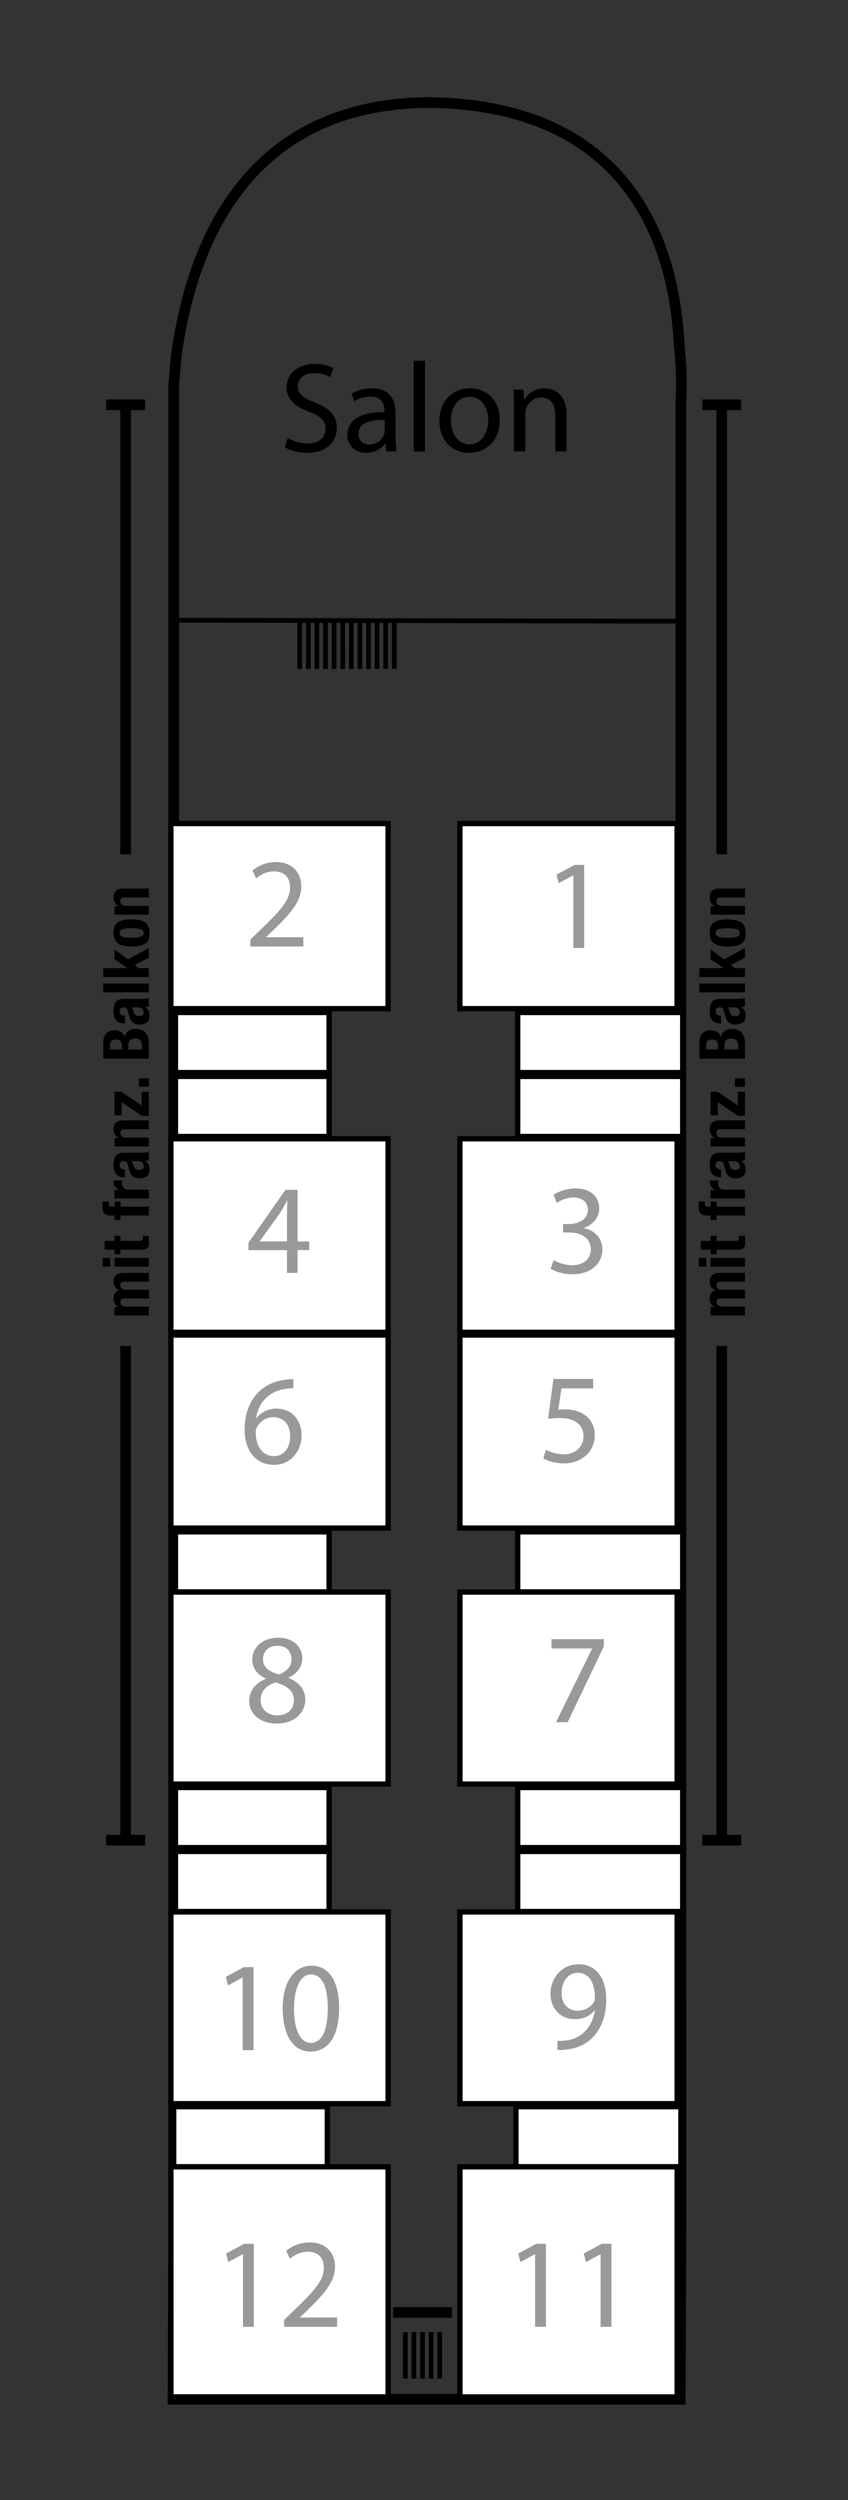 <?xml version="1.0" encoding="utf-8"?>
<!-- Generator: Adobe Illustrator 27.4.1, SVG Export Plug-In . SVG Version: 6.00 Build 0)  -->
<svg version="1.1" id="Ebene_1" xmlns="http://www.w3.org/2000/svg" xmlns:xlink="http://www.w3.org/1999/xlink" x="0px" y="0px"
	 width="79.667px" height="234.667px" viewBox="0 0 79.667 234.667" enable-background="new 0 0 79.667 234.667"
	 xml:space="preserve">
<rect x="0" y="0" width="79.667" height="234.667" fill="#333333" stroke="none"/>
<g id="Rest">
	<path fill="none" stroke="#000000" stroke-miterlimit="3.864" d="M63.504,123.003"/>
	<path fill="none" stroke="#000000" stroke-miterlimit="3.864" d="M46.646,123.003"/>
	
		<line fill="none" stroke="#000000" stroke-width="0.442" stroke-miterlimit="3.864" x1="28.158" y1="62.794" x2="28.158" y2="58.439"/>
	
		<line fill="none" stroke="#000000" stroke-width="0.442" stroke-miterlimit="3.864" x1="28.966" y1="62.794" x2="28.966" y2="58.439"/>
	
		<line fill="none" stroke="#000000" stroke-width="0.442" stroke-miterlimit="3.864" x1="29.774" y1="62.794" x2="29.774" y2="58.439"/>
	
		<line fill="none" stroke="#000000" stroke-width="0.442" stroke-miterlimit="3.864" x1="30.58" y1="62.794" x2="30.58" y2="58.439"/>
	
		<line fill="none" stroke="#000000" stroke-width="0.442" stroke-miterlimit="3.864" x1="31.389" y1="62.794" x2="31.389" y2="58.439"/>
	
		<line fill="none" stroke="#000000" stroke-width="0.442" stroke-miterlimit="3.864" x1="32.198" y1="62.794" x2="32.195" y2="58.439"/>
	
		<line fill="none" stroke="#000000" stroke-width="0.442" stroke-miterlimit="3.864" x1="33.005" y1="62.794" x2="33.005" y2="58.439"/>
	
		<line fill="none" stroke="#000000" stroke-width="0.442" stroke-miterlimit="3.864" x1="33.813" y1="62.794" x2="33.813" y2="58.439"/>
	
		<line fill="none" stroke="#000000" stroke-width="0.442" stroke-miterlimit="3.864" x1="34.619" y1="62.794" x2="34.619" y2="58.439"/>
	
		<line fill="none" stroke="#000000" stroke-width="0.442" stroke-miterlimit="3.864" x1="35.427" y1="62.794" x2="35.427" y2="58.439"/>
	
		<line fill="none" stroke="#000000" stroke-width="0.442" stroke-miterlimit="3.864" x1="36.234" y1="62.794" x2="36.234" y2="58.439"/>
	
		<line fill="none" stroke="#000000" stroke-width="0.442" stroke-miterlimit="3.864" x1="37.041" y1="62.794" x2="37.041" y2="58.439"/>
	<line fill="none" stroke="#000000" stroke-miterlimit="3.864" x1="42.456" y1="217.063" x2="36.932" y2="217.063"/>
	<g>
		<line fill="none" stroke="#000000" stroke-miterlimit="3.864" x1="67.803" y1="126.337" x2="67.803" y2="172.73"/>
		<line fill="none" stroke="#000000" stroke-miterlimit="3.864" x1="65.978" y1="172.73" x2="69.629" y2="172.73"/>
	</g>
	<g>
		<line fill="none" stroke="#000000" stroke-miterlimit="3.864" x1="67.803" y1="80.192" x2="67.803" y2="37.995"/>
		<line fill="none" stroke="#000000" stroke-miterlimit="3.864" x1="65.978" y1="37.995" x2="69.629" y2="37.995"/>
	</g>
	<g>
		<line fill="none" stroke="#000000" stroke-miterlimit="3.864" x1="11.801" y1="126.337" x2="11.801" y2="172.73"/>
		<line fill="none" stroke="#000000" stroke-miterlimit="3.864" x1="9.975" y1="172.73" x2="13.627" y2="172.73"/>
	</g>
	<g>
		<line fill="none" stroke="#000000" stroke-miterlimit="3.864" x1="11.801" y1="80.192" x2="11.801" y2="37.995"/>
		<line fill="none" stroke="#000000" stroke-miterlimit="3.864" x1="9.975" y1="37.995" x2="13.627" y2="37.995"/>
	</g>
	<g id="Beschreibungen">
		<g enable-background="new    ">
			<path d="M66.758,122.685h0.328v-0.012c-0.146-0.104-0.254-0.221-0.316-0.352c-0.064-0.129-0.096-0.284-0.096-0.465
				c0-0.191,0.043-0.354,0.131-0.482s0.217-0.217,0.385-0.262V121.1c-0.172-0.063-0.301-0.166-0.387-0.31s-0.129-0.312-0.129-0.507
				c0-0.276,0.082-0.479,0.248-0.609c0.166-0.13,0.404-0.193,0.717-0.193h2.347v0.828H67.73c-0.136,0-0.24,0.023-0.313,0.073
				c-0.07,0.052-0.107,0.134-0.107,0.249c0,0.133,0.045,0.237,0.133,0.314c0.088,0.078,0.229,0.117,0.42,0.117h2.124v0.828H67.73
				c-0.136,0-0.24,0.024-0.313,0.074c-0.07,0.051-0.107,0.133-0.107,0.249c0,0.132,0.045,0.237,0.133,0.315s0.229,0.117,0.42,0.117
				h2.124v0.828h-3.228L66.758,122.685L66.758,122.685z"/>
			<path d="M65.654,118.072h0.708v0.828h-0.708V118.072z M66.758,118.072h3.228v0.828h-3.228V118.072z"/>
			<path d="M65.833,116.481h0.926v-0.48h0.563v0.48h1.746c0.128,0,0.219-0.019,0.273-0.057s0.08-0.117,0.08-0.237
				c0-0.032,0-0.064-0.004-0.096c-0.002-0.032-0.005-0.062-0.009-0.09h0.576c0,0.092,0.003,0.181,0.009,0.267s0.01,0.177,0.01,0.273
				c0,0.16-0.012,0.291-0.033,0.393s-0.065,0.18-0.133,0.234c-0.064,0.054-0.151,0.091-0.261,0.111
				c-0.106,0.02-0.244,0.03-0.407,0.03H67.32v0.42h-0.563v-0.42h-0.925L65.833,116.481L65.833,116.481z"/>
			<path d="M67.322,114.514h-0.563v-0.42h-0.365c-0.146,0-0.268-0.02-0.366-0.06s-0.181-0.097-0.24-0.171
				c-0.06-0.074-0.103-0.165-0.129-0.273c-0.024-0.108-0.039-0.228-0.039-0.36c0-0.148,0.006-0.296,0.019-0.444h0.588
				c-0.004,0.02-0.006,0.048-0.006,0.084v0.078c0,0.116,0.021,0.198,0.061,0.246c0.04,0.048,0.105,0.072,0.198,0.072h0.282v-0.48
				h0.563v0.48h2.664v0.828h-2.664L67.322,114.514L67.322,114.514z"/>
			<path d="M66.758,111.707h0.432v-0.012c-0.156-0.084-0.281-0.186-0.375-0.306s-0.141-0.266-0.141-0.438
				c0-0.024,0-0.049,0.002-0.075s0.006-0.051,0.01-0.075h0.792c-0.005,0.044-0.007,0.087-0.009,0.129s-0.004,0.085-0.004,0.129
				c0,0.072,0.01,0.144,0.029,0.216c0.021,0.072,0.055,0.138,0.1,0.198c0.047,0.06,0.105,0.108,0.181,0.144
				c0.073,0.036,0.165,0.054,0.272,0.054h1.938v0.828h-3.229v-0.792H66.758z"/>
			<path d="M67.668,110.505c-0.188,0-0.345-0.03-0.471-0.09s-0.229-0.141-0.307-0.243c-0.077-0.102-0.133-0.222-0.168-0.36
				c-0.033-0.138-0.051-0.285-0.051-0.441c0-0.248,0.023-0.448,0.071-0.6s0.116-0.27,0.204-0.354s0.193-0.141,0.314-0.171
				c0.123-0.03,0.256-0.045,0.398-0.045h1.698c0.151,0,0.271-0.007,0.354-0.021c0.084-0.014,0.174-0.041,0.27-0.081v0.792
				c-0.053,0.028-0.107,0.049-0.165,0.063s-0.115,0.027-0.171,0.039v0.012c0.168,0.096,0.277,0.207,0.326,0.333
				c0.051,0.126,0.076,0.289,0.076,0.489c0,0.144-0.025,0.266-0.076,0.366c-0.049,0.1-0.118,0.18-0.207,0.24
				c-0.088,0.06-0.188,0.104-0.297,0.132s-0.219,0.042-0.326,0.042c-0.152,0-0.283-0.016-0.395-0.048
				c-0.109-0.032-0.203-0.081-0.281-0.147s-0.144-0.15-0.194-0.252c-0.052-0.102-0.099-0.225-0.138-0.369l-0.127-0.468
				c-0.031-0.124-0.076-0.21-0.133-0.258c-0.056-0.048-0.138-0.072-0.244-0.072c-0.125,0-0.223,0.029-0.291,0.087
				c-0.07,0.058-0.105,0.157-0.105,0.297c0,0.128,0.038,0.224,0.113,0.288c0.076,0.064,0.179,0.096,0.307,0.096h0.09v0.744
				C67.742,110.505,67.668,110.505,67.668,110.505z M68.477,109.173c0.025,0.064,0.045,0.122,0.057,0.174
				c0.036,0.168,0.096,0.288,0.18,0.36s0.198,0.108,0.344,0.108c0.123,0,0.229-0.024,0.316-0.072
				c0.088-0.048,0.133-0.128,0.133-0.24c0-0.056-0.01-0.114-0.026-0.174c-0.019-0.06-0.048-0.115-0.087-0.165
				c-0.04-0.05-0.092-0.091-0.156-0.123c-0.063-0.032-0.141-0.048-0.229-0.048h-0.637C68.415,109.049,68.45,109.109,68.477,109.173z
				"/>
			<path d="M66.758,106.821h0.377v-0.012c-0.16-0.088-0.276-0.202-0.352-0.342c-0.075-0.14-0.109-0.3-0.109-0.48
				c0-0.264,0.07-0.467,0.215-0.609s0.379-0.213,0.703-0.213h2.394v0.828H67.76c-0.168,0-0.285,0.028-0.353,0.084
				c-0.065,0.056-0.099,0.146-0.099,0.27c0,0.292,0.178,0.438,0.533,0.438h2.143v0.828h-3.229v-0.792H66.758z"/>
			<path d="M67.43,103.456v1.23h-0.672v-2.208h0.636l1.92,1.29v-1.29h0.672v2.268H69.35L67.43,103.456z"/>
			<path d="M69.986,101.217v0.792h-0.937v-0.792H69.986z"/>
			<path d="M65.701,97.93c0-0.176,0.019-0.339,0.054-0.489c0.036-0.15,0.098-0.279,0.182-0.387s0.195-0.192,0.336-0.252
				c0.14-0.06,0.313-0.09,0.516-0.09c0.232,0,0.432,0.054,0.598,0.162s0.278,0.27,0.34,0.486h0.012
				c0.032-0.24,0.134-0.43,0.307-0.57c0.172-0.14,0.401-0.21,0.689-0.21c0.168,0,0.328,0.022,0.479,0.066
				c0.152,0.044,0.285,0.119,0.399,0.225s0.205,0.244,0.272,0.414s0.103,0.381,0.103,0.633v1.458h-4.284L65.701,97.93L65.701,97.93z
				 M67.459,98.266c0-0.24-0.044-0.415-0.13-0.525s-0.229-0.165-0.435-0.165s-0.35,0.05-0.434,0.15s-0.125,0.258-0.125,0.474v0.312
				h1.121v-0.246C67.456,98.266,67.459,98.266,67.459,98.266z M69.35,98.175c0-0.208-0.047-0.376-0.139-0.504
				c-0.093-0.128-0.263-0.192-0.511-0.192c-0.124,0-0.228,0.017-0.31,0.051c-0.082,0.034-0.147,0.08-0.197,0.138
				c-0.051,0.058-0.085,0.127-0.105,0.207c-0.02,0.08-0.029,0.168-0.029,0.264v0.372h1.291V98.175L69.35,98.175z"/>
			<path d="M67.668,96.069c-0.188,0-0.345-0.03-0.471-0.09s-0.229-0.141-0.307-0.243c-0.077-0.102-0.133-0.222-0.168-0.36
				c-0.033-0.138-0.051-0.285-0.051-0.441c0-0.248,0.023-0.448,0.071-0.6s0.116-0.27,0.204-0.354s0.193-0.141,0.314-0.171
				c0.123-0.03,0.256-0.045,0.398-0.045h1.698c0.151,0,0.271-0.007,0.354-0.021c0.084-0.014,0.174-0.041,0.27-0.081v0.793
				c-0.053,0.028-0.107,0.049-0.165,0.063s-0.115,0.027-0.171,0.039v0.012c0.168,0.096,0.277,0.207,0.326,0.333
				c0.051,0.126,0.076,0.289,0.076,0.489c0,0.144-0.025,0.266-0.076,0.366c-0.049,0.1-0.118,0.18-0.207,0.24
				c-0.088,0.06-0.188,0.104-0.297,0.132c-0.109,0.028-0.219,0.042-0.326,0.042c-0.152,0-0.283-0.016-0.395-0.048
				c-0.109-0.032-0.203-0.081-0.281-0.147s-0.144-0.15-0.194-0.252c-0.052-0.102-0.099-0.225-0.138-0.369l-0.127-0.468
				c-0.031-0.124-0.076-0.21-0.133-0.258c-0.056-0.048-0.138-0.072-0.244-0.072c-0.125,0-0.223,0.029-0.291,0.087
				c-0.07,0.058-0.105,0.157-0.105,0.297c0,0.128,0.038,0.224,0.113,0.288c0.076,0.064,0.179,0.096,0.307,0.096h0.09v0.744
				L67.668,96.069L67.668,96.069z M68.477,94.737c0.025,0.064,0.045,0.122,0.057,0.174c0.036,0.168,0.096,0.288,0.18,0.36
				s0.198,0.108,0.344,0.108c0.123,0,0.229-0.024,0.316-0.072c0.088-0.048,0.133-0.128,0.133-0.24c0-0.056-0.01-0.114-0.026-0.174
				c-0.019-0.06-0.048-0.115-0.087-0.165c-0.04-0.05-0.092-0.091-0.156-0.123c-0.063-0.032-0.141-0.048-0.229-0.048h-0.637
				C68.415,94.613,68.45,94.673,68.477,94.737z"/>
			<path d="M65.701,92.32h4.284v0.828h-4.284V92.32z"/>
			<path d="M67.963,90.88v-0.012l-1.205-0.834v-0.912l1.271,0.93l1.956-1.068v0.912l-1.326,0.69l0.385,0.294h0.941v0.828h-4.284
				V90.88H67.963z"/>
			<path d="M67.639,88.78c-0.211-0.044-0.39-0.116-0.53-0.216c-0.142-0.1-0.25-0.231-0.324-0.393
				c-0.073-0.162-0.11-0.361-0.11-0.597c-0.004-0.248,0.028-0.454,0.1-0.618c0.07-0.164,0.177-0.294,0.32-0.39
				c0.145-0.096,0.321-0.164,0.533-0.204c0.213-0.04,0.461-0.06,0.744-0.06c0.276,0,0.521,0.022,0.732,0.066
				s0.389,0.116,0.531,0.216c0.142,0.1,0.246,0.231,0.313,0.393s0.103,0.361,0.103,0.597c0.004,0.248-0.026,0.454-0.094,0.618
				c-0.064,0.164-0.17,0.294-0.312,0.39s-0.32,0.164-0.534,0.204s-0.461,0.06-0.741,0.06C68.096,88.847,67.852,88.825,67.639,88.78z
				 M68.827,88.006c0.141-0.008,0.262-0.027,0.36-0.057c0.1-0.03,0.178-0.075,0.233-0.135c0.057-0.06,0.084-0.14,0.084-0.24
				c0-0.168-0.089-0.284-0.265-0.348s-0.466-0.096-0.87-0.096c-0.402,0-0.693,0.032-0.87,0.096c-0.176,0.064-0.264,0.18-0.264,0.348
				c0,0.1,0.028,0.18,0.084,0.24s0.134,0.105,0.233,0.135c0.101,0.03,0.221,0.049,0.359,0.057c0.141,0.008,0.292,0.012,0.456,0.012
				S68.688,88.015,68.827,88.006z"/>
			<path d="M66.758,85.066h0.377v-0.012c-0.16-0.088-0.276-0.202-0.352-0.342s-0.109-0.3-0.109-0.48c0-0.264,0.07-0.467,0.215-0.609
				s0.379-0.213,0.703-0.213h2.394v0.828H67.76c-0.168,0-0.285,0.028-0.353,0.084c-0.065,0.056-0.099,0.146-0.099,0.27
				c0,0.292,0.178,0.438,0.533,0.438h2.143v0.828h-3.229v-0.792H66.758z"/>
		</g>
		<g enable-background="new    ">
			<path d="M10.754,122.685h0.33v-0.012c-0.147-0.104-0.255-0.221-0.318-0.352c-0.063-0.129-0.096-0.284-0.096-0.465
				c0-0.191,0.045-0.354,0.133-0.482s0.216-0.217,0.384-0.262V121.1c-0.173-0.063-0.302-0.166-0.388-0.31s-0.129-0.312-0.129-0.507
				c0-0.276,0.084-0.479,0.248-0.609c0.168-0.13,0.405-0.193,0.719-0.193h2.346v0.828h-2.256c-0.137,0-0.24,0.023-0.313,0.073
				c-0.071,0.052-0.106,0.134-0.106,0.249c0,0.133,0.043,0.237,0.132,0.314c0.088,0.078,0.228,0.117,0.42,0.117h2.124v0.828h-2.256
				c-0.137,0-0.24,0.024-0.313,0.074c-0.071,0.051-0.106,0.133-0.106,0.249c0,0.132,0.043,0.237,0.132,0.315
				c0.088,0.078,0.228,0.117,0.42,0.117h2.124v0.828h-3.229v-0.788H10.754z"/>
			<path d="M9.651,118.072h0.708v0.828H9.651V118.072z M10.754,118.072h3.229v0.828h-3.229V118.072z"/>
			<path d="M9.83,116.481h0.925v-0.48h0.563v0.48h1.746c0.128,0,0.219-0.019,0.272-0.057c0.055-0.038,0.08-0.117,0.08-0.237
				c0-0.032,0-0.064-0.003-0.096c-0.002-0.032-0.005-0.062-0.009-0.09h0.576c0,0.092,0.003,0.181,0.009,0.267
				s0.009,0.177,0.009,0.273c0,0.16-0.011,0.291-0.031,0.393c-0.022,0.102-0.066,0.18-0.133,0.234
				c-0.065,0.054-0.152,0.091-0.262,0.111c-0.107,0.02-0.244,0.03-0.408,0.03h-1.848v0.42h-0.563v-0.42H9.829L9.83,116.481
				L9.83,116.481z"/>
			<path d="M11.319,114.514h-0.563v-0.42h-0.367c-0.145,0-0.267-0.02-0.365-0.06c-0.1-0.04-0.18-0.097-0.24-0.171
				c-0.061-0.074-0.104-0.165-0.129-0.273s-0.039-0.228-0.039-0.36c0-0.148,0.006-0.296,0.02-0.444h0.588
				c-0.004,0.02-0.006,0.048-0.006,0.084v0.078c0,0.116,0.02,0.198,0.06,0.246c0.04,0.048,0.106,0.072,0.198,0.072h0.281v-0.48
				h0.563v0.48h2.664v0.828H11.32L11.319,114.514L11.319,114.514z"/>
			<path d="M10.754,111.707h0.433v-0.012c-0.156-0.084-0.281-0.186-0.375-0.306c-0.095-0.12-0.142-0.266-0.142-0.438
				c0-0.024,0.002-0.049,0.004-0.075s0.004-0.051,0.008-0.075h0.793c-0.004,0.044-0.008,0.087-0.01,0.129s-0.002,0.085-0.002,0.129
				c0,0.072,0.01,0.144,0.028,0.216c0.021,0.072,0.054,0.138,0.101,0.198c0.045,0.06,0.104,0.108,0.18,0.144
				c0.074,0.036,0.165,0.054,0.271,0.054h1.938v0.828h-3.228v-0.792H10.754z"/>
			<path d="M11.666,110.505c-0.188,0-0.345-0.03-0.471-0.09s-0.228-0.141-0.306-0.243s-0.135-0.222-0.168-0.36
				c-0.034-0.138-0.051-0.285-0.051-0.441c0-0.248,0.022-0.448,0.07-0.6s0.116-0.27,0.204-0.354s0.192-0.141,0.315-0.171
				c0.121-0.03,0.254-0.045,0.397-0.045h1.698c0.152,0,0.271-0.007,0.354-0.021c0.084-0.014,0.174-0.041,0.271-0.081v0.792
				c-0.052,0.028-0.107,0.049-0.165,0.063c-0.059,0.014-0.115,0.027-0.172,0.039v0.012c0.169,0.096,0.277,0.207,0.328,0.333
				c0.05,0.126,0.074,0.289,0.074,0.489c0,0.144-0.024,0.266-0.074,0.366c-0.051,0.1-0.119,0.18-0.207,0.24
				s-0.188,0.104-0.297,0.132c-0.11,0.028-0.221,0.042-0.328,0.042c-0.151,0-0.282-0.016-0.394-0.048
				c-0.108-0.032-0.202-0.081-0.28-0.147s-0.145-0.15-0.195-0.252c-0.053-0.102-0.098-0.225-0.139-0.369l-0.125-0.468
				c-0.033-0.124-0.076-0.21-0.134-0.258c-0.056-0.048-0.138-0.072-0.245-0.072c-0.123,0-0.222,0.029-0.291,0.087
				c-0.07,0.058-0.104,0.157-0.104,0.297c0,0.128,0.038,0.224,0.114,0.288s0.178,0.096,0.306,0.096h0.09v0.744
				C11.741,110.505,11.666,110.505,11.666,110.505z M12.473,109.173c0.025,0.064,0.045,0.122,0.058,0.174
				c0.036,0.168,0.097,0.288,0.181,0.36s0.197,0.108,0.342,0.108c0.125,0,0.229-0.024,0.317-0.072
				c0.089-0.048,0.132-0.128,0.132-0.24c0-0.056-0.009-0.114-0.025-0.174c-0.02-0.06-0.047-0.115-0.088-0.165
				c-0.039-0.05-0.092-0.091-0.155-0.123s-0.14-0.048-0.228-0.048h-0.639C12.412,109.049,12.447,109.109,12.473,109.173z"/>
			<path d="M10.754,106.821h0.379v-0.012c-0.16-0.088-0.277-0.202-0.353-0.342c-0.075-0.14-0.11-0.3-0.11-0.48
				c0-0.264,0.071-0.467,0.217-0.609c0.144-0.142,0.377-0.213,0.701-0.213h2.395v0.828h-2.227c-0.168,0-0.285,0.028-0.352,0.084
				c-0.064,0.056-0.1,0.146-0.1,0.27c0,0.292,0.179,0.438,0.535,0.438h2.142v0.828h-3.228v-0.792H10.754z"/>
			<path d="M11.426,103.456v1.23h-0.672v-2.208h0.637l1.92,1.29v-1.29h0.672v2.268h-0.637L11.426,103.456z"/>
			<path d="M13.983,101.217v0.792h-0.936v-0.792H13.983z"/>
			<path d="M9.698,97.93c0-0.176,0.02-0.339,0.055-0.489s0.096-0.279,0.18-0.387c0.084-0.108,0.197-0.192,0.336-0.252
				c0.141-0.06,0.313-0.09,0.517-0.09c0.231,0,0.433,0.054,0.599,0.162s0.277,0.27,0.338,0.486h0.013
				c0.032-0.24,0.134-0.43,0.306-0.57c0.174-0.14,0.402-0.21,0.69-0.21c0.168,0,0.327,0.022,0.479,0.066
				c0.151,0.044,0.284,0.119,0.398,0.225c0.113,0.106,0.205,0.244,0.273,0.414c0.066,0.17,0.102,0.381,0.102,0.633v1.458H9.698
				V97.93z M11.456,98.266c0-0.24-0.043-0.415-0.129-0.525c-0.086-0.11-0.23-0.165-0.436-0.165c-0.204,0-0.348,0.05-0.432,0.15
				s-0.127,0.258-0.127,0.474v0.312h1.122L11.456,98.266L11.456,98.266z M13.346,98.175c0-0.208-0.045-0.376-0.139-0.504
				c-0.092-0.128-0.262-0.192-0.51-0.192c-0.124,0-0.227,0.017-0.309,0.051c-0.082,0.034-0.148,0.08-0.198,0.138
				s-0.085,0.127-0.104,0.207c-0.021,0.08-0.029,0.168-0.029,0.264v0.372h1.289C13.346,98.511,13.346,98.175,13.346,98.175z"/>
			<path d="M11.666,96.069c-0.188,0-0.345-0.03-0.471-0.09s-0.228-0.141-0.306-0.243s-0.135-0.222-0.168-0.36
				c-0.034-0.138-0.051-0.285-0.051-0.441c0-0.248,0.022-0.448,0.07-0.6s0.116-0.27,0.204-0.354s0.192-0.141,0.315-0.171
				c0.121-0.03,0.254-0.045,0.397-0.045h1.698c0.152,0,0.271-0.007,0.354-0.021c0.084-0.014,0.174-0.041,0.271-0.081v0.793
				c-0.052,0.028-0.107,0.049-0.165,0.063c-0.059,0.014-0.115,0.027-0.172,0.039v0.012c0.169,0.096,0.277,0.207,0.328,0.333
				c0.05,0.126,0.074,0.289,0.074,0.489c0,0.144-0.024,0.266-0.074,0.366c-0.051,0.1-0.119,0.18-0.207,0.24
				s-0.188,0.104-0.297,0.132c-0.11,0.028-0.221,0.042-0.328,0.042c-0.151,0-0.282-0.016-0.394-0.048
				c-0.108-0.032-0.202-0.081-0.28-0.147s-0.145-0.15-0.195-0.252c-0.053-0.102-0.098-0.225-0.139-0.369l-0.125-0.468
				c-0.033-0.124-0.076-0.21-0.134-0.258c-0.056-0.048-0.138-0.072-0.245-0.072c-0.123,0-0.222,0.029-0.291,0.087
				c-0.07,0.058-0.104,0.157-0.104,0.297c0,0.128,0.038,0.224,0.114,0.288s0.178,0.096,0.306,0.096h0.09v0.744L11.666,96.069
				L11.666,96.069z M12.473,94.737c0.025,0.064,0.045,0.122,0.058,0.174c0.036,0.168,0.097,0.288,0.181,0.36
				s0.197,0.108,0.342,0.108c0.125,0,0.229-0.024,0.317-0.072c0.089-0.048,0.132-0.128,0.132-0.24c0-0.056-0.009-0.114-0.025-0.174
				c-0.02-0.06-0.047-0.115-0.088-0.165c-0.039-0.05-0.092-0.091-0.155-0.123s-0.14-0.048-0.228-0.048h-0.639
				C12.412,94.613,12.447,94.673,12.473,94.737z"/>
			<path d="M9.698,92.32h4.284v0.828H9.698V92.32z"/>
			<path d="M11.959,90.88v-0.012l-1.205-0.834v-0.912l1.271,0.93l1.956-1.068v0.912l-1.326,0.69l0.384,0.294h0.942v0.828H9.698
				V90.88H11.959z"/>
			<path d="M11.637,88.78c-0.213-0.044-0.391-0.116-0.531-0.216c-0.143-0.1-0.25-0.231-0.324-0.393s-0.109-0.361-0.109-0.597
				c-0.006-0.248,0.027-0.454,0.099-0.618s0.177-0.294,0.321-0.39s0.32-0.164,0.532-0.204c0.214-0.04,0.46-0.06,0.744-0.06
				c0.276,0,0.521,0.022,0.731,0.066c0.212,0.044,0.39,0.116,0.531,0.216c0.143,0.1,0.248,0.231,0.314,0.393
				c0.068,0.162,0.104,0.361,0.104,0.597c0.004,0.248-0.027,0.454-0.095,0.618c-0.065,0.164-0.17,0.294-0.312,0.39
				c-0.143,0.096-0.32,0.164-0.534,0.204s-0.461,0.06-0.741,0.06C12.092,88.847,11.848,88.825,11.637,88.78z M12.824,88.006
				c0.142-0.008,0.261-0.027,0.36-0.057c0.1-0.03,0.178-0.075,0.232-0.135c0.057-0.06,0.084-0.14,0.084-0.24
				c0-0.168-0.088-0.284-0.264-0.348s-0.466-0.096-0.87-0.096c-0.403,0-0.692,0.032-0.87,0.096c-0.176,0.064-0.264,0.18-0.264,0.348
				c0,0.1,0.027,0.18,0.084,0.24c0.056,0.06,0.134,0.105,0.234,0.135s0.22,0.049,0.358,0.057c0.142,0.008,0.292,0.012,0.456,0.012
				S12.684,88.015,12.824,88.006z"/>
			<path d="M10.754,85.066h0.379v-0.012c-0.16-0.088-0.277-0.202-0.353-0.342s-0.11-0.3-0.11-0.48c0-0.264,0.071-0.467,0.217-0.609
				c0.144-0.142,0.377-0.213,0.701-0.213h2.395v0.828h-2.227c-0.168,0-0.285,0.028-0.352,0.084c-0.064,0.056-0.1,0.146-0.1,0.27
				c0,0.292,0.179,0.438,0.535,0.438h2.142v0.828h-3.228v-0.792H10.754z"/>
		</g>
	</g>
	<path fill="none" stroke="#000000" stroke-miterlimit="3.864" d="M16.318,36.231v172.63l-0.064,16.354h47.653l0.064-15.758
		L63.963,37.655c0,0,0.158-2.083-0.102-4.725c-0.302-3.104-0.31-23.069-23.601-23.303c-19.304,0.127-22.722,17.021-23.699,23.71
		L16.318,36.231L16.318,36.231z"/>
	
		<line fill="none" stroke="#000000" stroke-width="0.442" stroke-miterlimit="3.864" x1="38.079" y1="223.271" x2="38.079" y2="218.916"/>
	
		<line fill="none" stroke="#000000" stroke-width="0.442" stroke-miterlimit="3.864" x1="38.886" y1="223.271" x2="38.886" y2="218.916"/>
	
		<line fill="none" stroke="#000000" stroke-width="0.442" stroke-miterlimit="3.864" x1="39.694" y1="223.271" x2="39.694" y2="218.916"/>
	
		<line fill="none" stroke="#000000" stroke-width="0.442" stroke-miterlimit="3.864" x1="40.501" y1="223.271" x2="40.501" y2="218.916"/>
	
		<line fill="none" stroke="#000000" stroke-width="0.442" stroke-miterlimit="3.864" x1="41.308" y1="223.271" x2="41.308" y2="218.916"/>
	
		<rect x="48.469" y="197.75" fill="#FFFFFF" stroke="#000000" stroke-width="0.5" stroke-miterlimit="3.864" width="15.502" height="5.642"/>
	
		<rect x="16.318" y="197.75" fill="#FFFFFF" stroke="#000000" stroke-width="0.5" stroke-miterlimit="3.864" width="14.432" height="5.642"/>
	
		<rect x="48.637" y="173.788" fill="#FFFFFF" stroke="#000000" stroke-width="0.5" stroke-miterlimit="3.864" width="15.502" height="5.642"/>
	
		<rect x="16.486" y="173.788" fill="#FFFFFF" stroke="#000000" stroke-width="0.5" stroke-miterlimit="3.864" width="14.432" height="5.642"/>
	
		<rect x="48.637" y="167.788" fill="#FFFFFF" stroke="#000000" stroke-width="0.5" stroke-miterlimit="3.864" width="15.502" height="5.642"/>
	
		<rect x="16.486" y="167.788" fill="#FFFFFF" stroke="#000000" stroke-width="0.5" stroke-miterlimit="3.864" width="14.432" height="5.642"/>
	
		<rect x="48.637" y="143.788" fill="#FFFFFF" stroke="#000000" stroke-width="0.5" stroke-miterlimit="3.864" width="15.502" height="5.642"/>
	
		<rect x="16.486" y="143.788" fill="#FFFFFF" stroke="#000000" stroke-width="0.5" stroke-miterlimit="3.864" width="14.432" height="5.642"/>
	
		<rect x="48.637" y="101.038" fill="#FFFFFF" stroke="#000000" stroke-width="0.5" stroke-miterlimit="3.864" width="15.502" height="5.642"/>
	
		<rect x="16.486" y="101.038" fill="#FFFFFF" stroke="#000000" stroke-width="0.5" stroke-miterlimit="3.864" width="14.432" height="5.642"/>
	
		<rect x="48.637" y="95.038" fill="#FFFFFF" stroke="#000000" stroke-width="0.5" stroke-miterlimit="3.864" width="15.502" height="5.642"/>
	
		<rect x="16.486" y="95.038" fill="#FFFFFF" stroke="#000000" stroke-width="0.5" stroke-miterlimit="3.864" width="14.432" height="5.642"/>
	
		<line fill="none" stroke="#000000" stroke-width="0.442" stroke-miterlimit="3.864" x1="16.486" y1="58.219" x2="64.139" y2="58.313"/>
	<g>
		<path d="M27.036,41.104c0.467,0.3,1.139,0.528,1.859,0.528c1.067,0,1.691-0.563,1.691-1.379c0-0.743-0.432-1.187-1.523-1.595
			c-1.319-0.48-2.135-1.176-2.135-2.303c0-1.259,1.043-2.195,2.614-2.195c0.815,0,1.427,0.192,1.775,0.396l-0.288,0.852
			c-0.252-0.156-0.792-0.384-1.523-0.384c-1.103,0-1.523,0.66-1.523,1.211c0,0.755,0.492,1.127,1.607,1.559
			c1.367,0.528,2.051,1.188,2.051,2.375c0,1.248-0.912,2.339-2.819,2.339c-0.779,0-1.631-0.24-2.063-0.528L27.036,41.104z"/>
		<path d="M37.161,40.984c0,0.503,0.024,0.995,0.084,1.391h-0.947l-0.084-0.731h-0.036c-0.324,0.456-0.947,0.863-1.775,0.863
			c-1.175,0-1.775-0.828-1.775-1.667c0-1.403,1.247-2.171,3.49-2.159v-0.12c0-0.468-0.132-1.343-1.319-1.331
			c-0.551,0-1.115,0.156-1.523,0.432l-0.24-0.708c0.479-0.3,1.188-0.504,1.919-0.504c1.775,0,2.207,1.211,2.207,2.363L37.161,40.984
			L37.161,40.984z M36.142,39.413c-1.151-0.024-2.459,0.18-2.459,1.307c0,0.696,0.456,1.008,0.983,1.008
			c0.768,0,1.259-0.48,1.427-0.972c0.036-0.12,0.048-0.24,0.048-0.336L36.142,39.413L36.142,39.413z"/>
		<path d="M38.868,33.86h1.056v8.515h-1.056V33.86z"/>
		<path d="M46.953,39.425c0,2.146-1.499,3.082-2.891,3.082c-1.56,0-2.782-1.151-2.782-2.986c0-1.931,1.283-3.07,2.878-3.07
			C45.825,36.45,46.953,37.662,46.953,39.425z M42.359,39.484c0,1.271,0.72,2.231,1.751,2.231c1.008,0,1.763-0.947,1.763-2.255
			c0-0.983-0.491-2.219-1.738-2.219C42.899,37.242,42.359,38.393,42.359,39.484z"/>
		<path d="M48.288,38.141c0-0.611-0.013-1.091-0.049-1.571h0.936l0.061,0.959h0.023c0.288-0.54,0.96-1.08,1.919-1.08
			c0.804,0,2.051,0.48,2.051,2.471v3.454h-1.055v-3.346c0-0.936-0.349-1.715-1.344-1.715c-0.684,0-1.224,0.492-1.415,1.079
			c-0.048,0.132-0.072,0.312-0.072,0.492v3.49h-1.055C48.288,42.374,48.288,38.141,48.288,38.141z"/>
	</g>
</g>
<g id="KabRooms">
	
		<rect id="r_12" x="16.055" y="203.392" fill="#FFFFFF" stroke="#000000" stroke-width="0.5" stroke-miterlimit="3.864" width="20.408" height="21.598"/>
	
		<rect id="r_10" x="16.055" y="179.468" fill="#FFFFFF" stroke="#000000" stroke-width="0.5" stroke-miterlimit="3.864" width="20.408" height="18"/>
	
		<rect id="r_8" x="16.055" y="149.443" fill="#FFFFFF" stroke="#000000" stroke-width="0.5" stroke-miterlimit="3.864" width="20.408" height="18.024"/>
	
		<rect id="r_6" x="16.055" y="125.315" fill="#FFFFFF" stroke="#000000" stroke-width="0.5" stroke-miterlimit="3.864" width="20.408" height="18.125"/>
	
		<rect id="r_4" x="16.052" y="106.894" fill="#FFFFFF" stroke="#000000" stroke-width="0.5" stroke-miterlimit="3.864" width="20.408" height="18.168"/>
	
		<rect id="r_2" x="16.053" y="77.305" fill="#FFFFFF" stroke="#000000" stroke-width="0.5" stroke-miterlimit="3.864" width="20.406" height="17.375"/>
	
		<rect id="r_1" x="43.205" y="77.305" fill="#FFFFFF" stroke="#000000" stroke-width="0.5" stroke-miterlimit="3.864" width="20.408" height="17.375"/>
	
		<rect id="r_3" x="43.206" y="106.894" fill="#FFFFFF" stroke="#000000" stroke-width="0.5" stroke-miterlimit="3.864" width="20.408" height="18.168"/>
	
		<rect id="r_5" x="43.209" y="125.315" fill="#FFFFFF" stroke="#000000" stroke-width="0.5" stroke-miterlimit="3.864" width="20.408" height="18.125"/>
	
		<rect id="r_7" x="43.209" y="149.443" fill="#FFFFFF" stroke="#000000" stroke-width="0.5" stroke-miterlimit="3.864" width="20.408" height="18.024"/>
	
		<rect id="r_9" x="43.209" y="179.468" fill="#FFFFFF" stroke="#000000" stroke-width="0.5" stroke-miterlimit="3.864" width="20.408" height="18"/>
	
		<rect id="r_11" x="43.209" y="203.392" fill="#FFFFFF" stroke="#000000" stroke-width="0.5" stroke-miterlimit="3.864" width="20.408" height="21.601"/>
</g>
<g id="KabNo">
	<g id="n_12">
		<path fill="#999999" d="M22.826,211.601h-0.024l-1.355,0.731l-0.204-0.803l1.703-0.912h0.9v7.796h-1.02
			C22.826,218.413,22.826,211.601,22.826,211.601z"/>
		<path fill="#999999" d="M26.69,218.413v-0.647l0.828-0.804c1.991-1.895,2.902-2.902,2.902-4.078c0-0.791-0.372-1.522-1.535-1.522
			c-0.708,0-1.295,0.359-1.655,0.659l-0.336-0.743c0.528-0.444,1.307-0.792,2.195-0.792c1.679,0,2.387,1.151,2.387,2.267
			c0,1.439-1.043,2.603-2.687,4.186l-0.612,0.576v0.023h3.49v0.876L26.69,218.413L26.69,218.413z"/>
	</g>
	<g id="n_11">
		<path fill="#999999" d="M50.268,211.601h-0.023l-1.355,0.731l-0.204-0.803l1.703-0.912h0.899v7.796h-1.02V211.601z"/>
		<path fill="#999999" d="M56.424,211.601H56.4l-1.355,0.731l-0.204-0.803l1.703-0.912h0.899v7.796h-1.02L56.424,211.601
			L56.424,211.601z"/>
	</g>
	<g id="n_10">
		<path fill="#999999" d="M22.799,185.632h-0.024l-1.355,0.731l-0.204-0.803l1.703-0.912h0.9v7.796h-1.02
			C22.799,192.444,22.799,185.632,22.799,185.632z"/>
		<path fill="#999999" d="M31.857,188.463c0,2.65-0.996,4.113-2.71,4.113c-1.523,0-2.567-1.427-2.591-4.006
			c0-2.626,1.14-4.054,2.723-4.054C30.91,184.517,31.857,185.979,31.857,188.463z M27.624,188.582c0,2.027,0.624,3.179,1.583,3.179
			c1.067,0,1.583-1.26,1.583-3.25c0-1.919-0.48-3.179-1.583-3.179C28.295,185.332,27.624,186.46,27.624,188.582z"/>
	</g>
	<g id="n_9">
		<path fill="#999999" d="M52.374,191.562c0.228,0.023,0.492,0,0.852-0.036c0.611-0.084,1.188-0.324,1.631-0.756
			c0.516-0.468,0.888-1.151,1.031-2.063h-0.035c-0.433,0.527-1.056,0.827-1.848,0.827c-1.391,0-2.29-1.056-2.29-2.387
			c0-1.476,1.067-2.771,2.662-2.771s2.578,1.283,2.578,3.298c0,1.703-0.575,2.903-1.343,3.646c-0.6,0.588-1.428,0.947-2.267,1.043
			c-0.384,0.061-0.72,0.072-0.972,0.061L52.374,191.562L52.374,191.562z M52.758,187.088c0,0.971,0.588,1.654,1.499,1.654
			c0.708,0,1.26-0.348,1.535-0.815c0.061-0.107,0.096-0.216,0.096-0.396c0-1.331-0.491-2.351-1.606-2.351
			C53.394,185.181,52.758,185.973,52.758,187.088z"/>
	</g>
	<g id="n_8">
		<path fill="#999999" d="M24.948,157.555c-0.875-0.408-1.248-1.08-1.248-1.751c0-1.235,1.043-2.075,2.423-2.075
			c1.511,0,2.279,0.936,2.279,1.919c0,0.66-0.336,1.379-1.295,1.823v0.036c0.972,0.384,1.571,1.079,1.571,2.015
			c0,1.367-1.164,2.267-2.651,2.267c-1.631,0-2.614-0.959-2.614-2.099c0-0.983,0.587-1.691,1.547-2.099L24.948,157.555z
			 M27.61,159.629c0-0.935-0.66-1.402-1.715-1.702c-0.912,0.264-1.403,0.875-1.403,1.618c-0.036,0.78,0.564,1.476,1.56,1.476
			C26.999,161.021,27.61,160.433,27.61,159.629z M24.708,155.731c-0.012,0.779,0.587,1.199,1.487,1.439
			c0.672-0.229,1.188-0.708,1.188-1.415c0-0.624-0.372-1.271-1.319-1.271C25.188,154.484,24.708,155.06,24.708,155.731z"/>
	</g>
	<g id="n_7">
		<path fill="#999999" d="M56.724,153.86v0.696l-3.394,7.1h-1.092l3.382-6.896v-0.023h-3.813v-0.876h4.917V153.86z"/>
	</g>
	<g id="n_6">
		<path fill="#999999" d="M27.561,130.314c-0.216-0.013-0.492,0.012-0.792,0.06c-1.667,0.264-2.531,1.463-2.71,2.759h0.024
			c0.372-0.504,1.031-0.912,1.895-0.912c1.379,0,2.351,1.008,2.351,2.519c0,1.439-0.972,2.759-2.603,2.759
			c-1.655,0-2.747-1.295-2.747-3.322c0-1.535,0.54-2.746,1.319-3.514c0.647-0.636,1.511-1.031,2.495-1.151
			c0.312-0.048,0.576-0.061,0.768-0.061C27.561,129.451,27.561,130.314,27.561,130.314z M27.261,134.812
			c0-1.115-0.636-1.787-1.607-1.787c-0.636,0-1.235,0.384-1.523,0.96c-0.06,0.12-0.108,0.264-0.108,0.455
			c0.012,1.283,0.612,2.243,1.727,2.243C26.649,136.683,27.261,135.927,27.261,134.812z"/>
	</g>
	<g id="n_5">
		<path fill="#999999" d="M55.725,130.326H52.75l-0.3,2.003c0.18-0.024,0.348-0.036,0.636-0.036c0.611,0,1.199,0.12,1.679,0.42
			c0.612,0.336,1.115,1.02,1.115,1.991c0,1.522-1.211,2.662-2.902,2.662c-0.852,0-1.559-0.24-1.942-0.479l0.264-0.804
			c0.324,0.192,0.959,0.432,1.679,0.432c0.983,0,1.848-0.647,1.835-1.691c0-1.007-0.684-1.715-2.23-1.715
			c-0.456,0-0.804,0.036-1.092,0.072l0.504-3.742h3.73v0.887L55.725,130.326L55.725,130.326z"/>
	</g>
	<g id="n_4">
		<path fill="#999999" d="M26.961,119.481v-2.135h-3.622v-0.684l3.479-4.978h1.139v4.846h1.091v0.815h-1.091v2.135L26.961,119.481
			L26.961,119.481z M26.961,116.531v-2.603c0-0.408,0.012-0.816,0.036-1.224h-0.036c-0.24,0.456-0.432,0.792-0.647,1.151
			l-1.907,2.65v0.024h2.554C26.961,116.529,26.961,116.531,26.961,116.531z"/>
	</g>
	<g id="n_3">
		<path fill="#999999" d="M52.015,118.282c0.3,0.18,0.983,0.479,1.727,0.479c1.344,0,1.775-0.852,1.763-1.512
			c-0.012-1.091-0.995-1.559-2.015-1.559h-0.588v-0.792h0.588c0.768,0,1.739-0.396,1.739-1.319c0-0.624-0.396-1.175-1.367-1.175
			c-0.624,0-1.224,0.276-1.56,0.516l-0.287-0.768c0.419-0.3,1.211-0.6,2.051-0.6c1.535,0,2.23,0.912,2.23,1.859
			c0,0.816-0.492,1.5-1.439,1.847v0.024c0.96,0.18,1.728,0.899,1.739,1.991c0,1.248-0.983,2.339-2.843,2.339
			c-0.875,0-1.643-0.275-2.026-0.527L52.015,118.282z"/>
	</g>
	<g id="n_2">
		<path fill="#999999" d="M23.519,88.846v-0.647l0.828-0.804c1.991-1.895,2.902-2.902,2.902-4.078c0-0.792-0.372-1.523-1.535-1.523
			c-0.708,0-1.295,0.36-1.655,0.66l-0.336-0.744c0.528-0.444,1.307-0.792,2.195-0.792c1.679,0,2.387,1.151,2.387,2.267
			c0,1.439-1.043,2.603-2.687,4.186l-0.612,0.576v0.024h3.49v0.875L23.519,88.846L23.519,88.846z"/>
	</g>
	<g id="n_1">
		<path fill="#999999" d="M53.865,82.171h-0.023l-1.355,0.732L52.282,82.1l1.703-0.912h0.899v7.796h-1.02v-6.813
			C53.864,82.171,53.865,82.171,53.865,82.171z"/>
	</g>
</g>
</svg>

